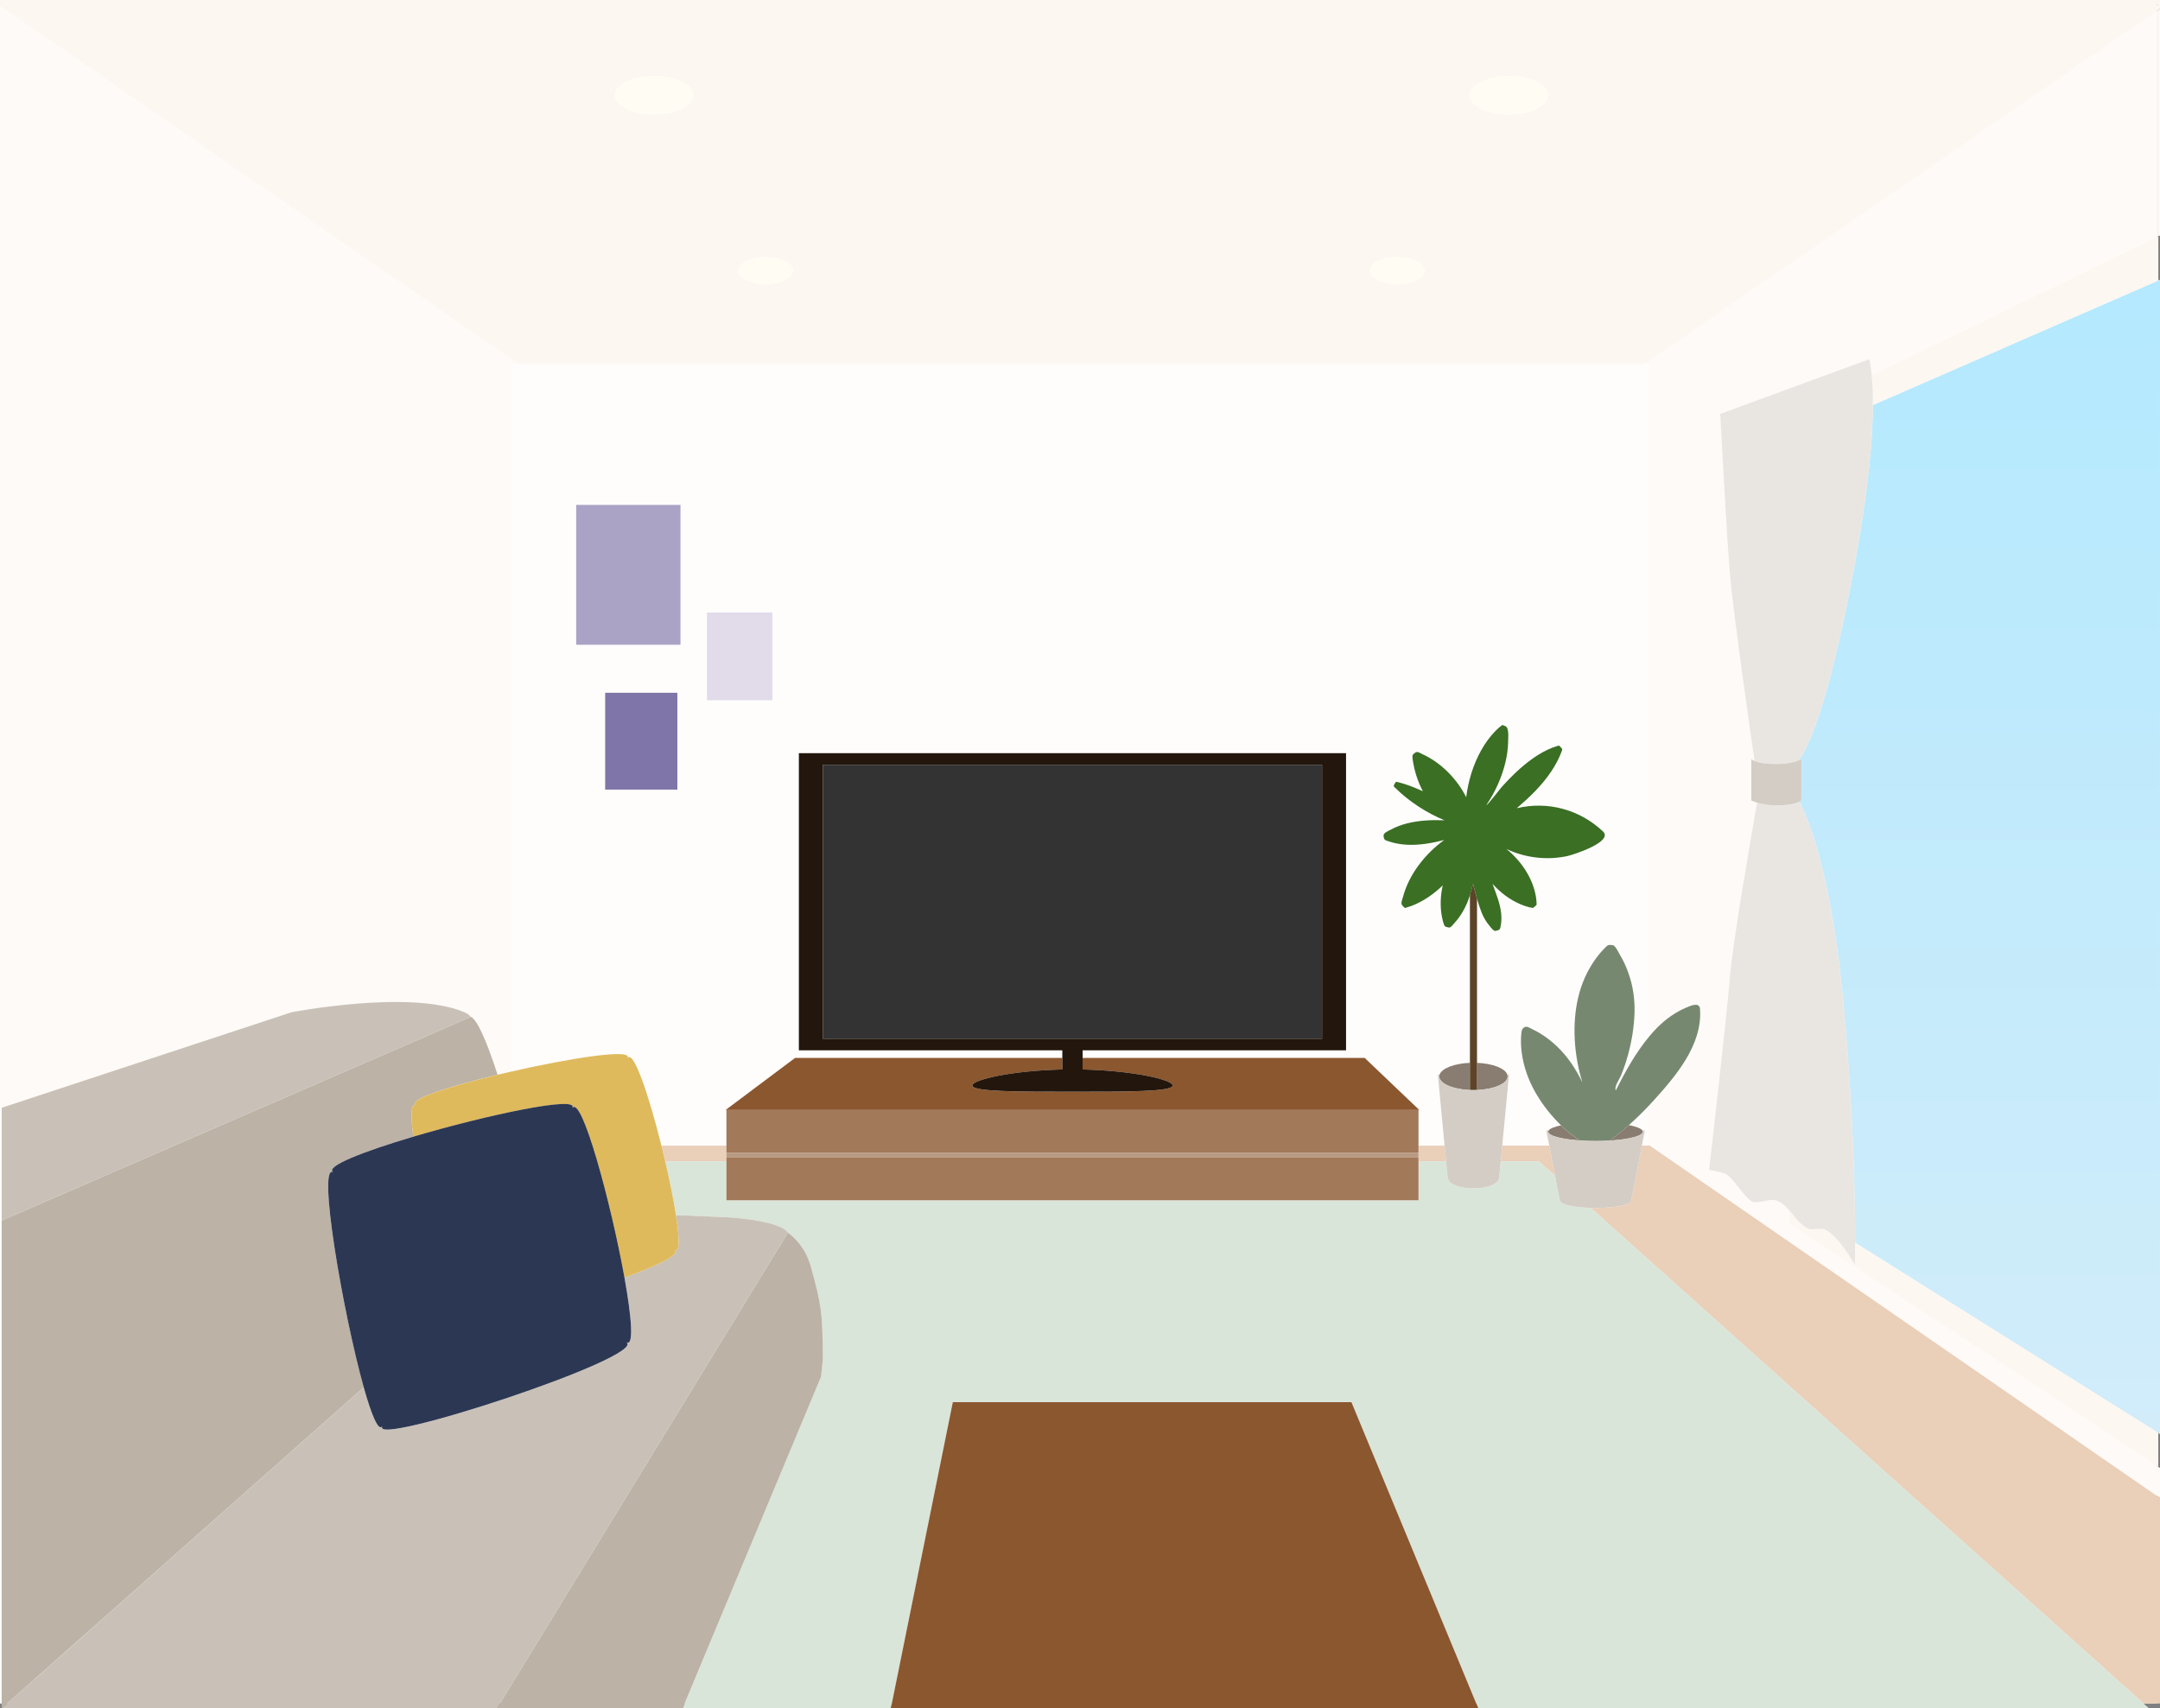 <?xml version="1.0" encoding="utf-8"?>
<!-- Generator: Adobe Illustrator 23.0.2, SVG Export Plug-In . SVG Version: 6.00 Build 0)  -->
<svg version="1.1" id="レイヤー_1" xmlns="http://www.w3.org/2000/svg" xmlns:xlink="http://www.w3.org/1999/xlink" x="0px"
	 y="0px" viewBox="0 0 652.97 516.4" style="enable-background:new 0 0 652.97 516.4;" xml:space="preserve">
<rect x="0" y="0" width="652.97" height="516.4" fill="#808080" stroke="none"/>
<style type="text/css">
	.st0{fill:#FFFFFF;}
	.st1{fill:#FEFAF7;}
	.st2{fill:#FDF7F1;}
	.st3{fill:#EACFB9;}
	.st4{fill:url(#SVGID_1_);}
	.st5{fill:none;}
	.st6{fill:#D9E5D9;}
	.st7{fill:#FFFDFC;}
	.st8{fill:#8B572F;}
	.st9{fill:#C9C1B7;}
	.st10{fill:#BCB2A5;}
	.st11{fill:#DFBA5C;}
	.st12{fill:#2C3753;}
	.st13{fill:url(#SVGID_2_);}
	.st14{fill:#E9E6E2;}
	.st15{fill:#D4CDC5;}
	.st16{fill:#A27959;}
	.st17{fill:#B99A82;}
	.st18{fill:#333333;}
	.st19{fill:#23160C;}
	.st20{fill:#887D70;}
	.st21{fill:#5D4428;}
	.st22{fill:#3A6F24;}
	.st23{fill:#778870;}
	.st24{fill:#ABA3C5;}
	.st25{fill:#E1DBEA;}
	.st26{fill:#8075A8;}
	.st27{fill:#FFFDF3;}
</style>
<g>
	<rect class="st0" width="651.95" height="515.01"/>
	<g>
		<polygon class="st1" points="652.45,452.52 652.97,452.88 652.97,443.8 652.45,443.46 		"/>
		<polygon class="st1" points="652.45,71.43 652.97,71.18 652.97,2.7 652.45,3.06 		"/>
		<polygon class="st2" points="0.51,1.39 652.45,1.39 652.45,3.06 652.97,2.7 652.97,0 0,0 0,1.88 0.51,2.23 		"/>
		<polygon class="st3" points="652.45,515.01 652.97,515.01 652.97,452.88 652.45,452.52 		"/>
		<polygon class="st1" points="0.51,2.23 0,1.88 0,335.07 0.51,334.9 		"/>
		<polygon class="st1" points="652.97,433.52 652.97,84.58 652.45,84.8 652.45,433.2 		"/>
		<linearGradient id="SVGID_1_" gradientUnits="userSpaceOnUse" x1="652.71" y1="463.627" x2="652.71" y2="63.634">
			<stop  offset="0" style="stop-color:#D5EDF9"/>
			<stop  offset="0.366" style="stop-color:#C7EBFB"/>
			<stop  offset="1" style="stop-color:#B2E9FF"/>
		</linearGradient>
		<polygon class="st4" points="652.97,433.52 652.97,84.58 652.45,84.8 652.45,433.2 		"/>
		<polygon class="st5" points="649.56,516.4 652.45,516.4 652.45,515.01 648,515.01 		"/>
		<polygon class="st5" points="2.12,515.01 0.55,516.4 0.57,516.4 2.15,515.01 		"/>
		<path class="st1" d="M497.11,110.11h1.54v203.12c0.74-0.88,1.51-1.74,2.31-2.55c2.49-2.49,5.45-4.66,8.7-6.04
			c1.29-0.55,4.25-1.94,4.27,0.58c0-0.47,0.03,0.49,0,0c0.67,10.73-7.33,20.07-14.04,27.49c-0.41,0.45-0.83,0.89-1.24,1.33v12.25
			l153.8,106.23v-9.06l-111.6-73.53v-4.04c-1.2-1.37-2.48-2.56-4.13-3.04c-1.73-0.51-5.24,1.11-6.92,0.46
			c-2.34-0.9-5.99-7.59-8.33-8.48c-1.54-0.58-4.83-1.12-4.83-1.12s5.19-45.12,6.28-58.25c0.91-10.9,6.11-40.92,8.22-52.8
			c-1.12-0.35-1.75-0.67-1.75-0.67v-12.53c0,0,0.22,0.29,1,0.61c-0.91-6.28-6.42-44.27-7.47-56.85
			c-1.09-13.13-2.91-48.12-2.91-48.12l45.04-16.52c0,0,0.44,1.39,0.77,4.8l86.61-41.97V3.06L497.11,110.11z"/>
		<path class="st2" d="M497.11,110.11L652.45,3.06V1.39H0.51v0.83L156.7,110.11H497.11z M456.15,23.02c6.5,0,11.76,2.58,11.76,5.77
			s-5.27,5.77-11.76,5.77c-6.5,0-11.76-2.58-11.76-5.77S449.65,23.02,456.15,23.02z M422.4,77.77c4.54,0,8.23,1.81,8.23,4.04
			c0,2.23-3.68,4.04-8.23,4.04c-4.55,0-8.23-1.81-8.23-4.04C414.17,79.58,417.85,77.77,422.4,77.77z M231.46,77.77
			c4.55,0,8.23,1.81,8.23,4.04c0,2.23-3.69,4.04-8.23,4.04c-4.55,0-8.23-1.81-8.23-4.04C223.23,79.58,226.91,77.77,231.46,77.77z
			 M197.71,23.02c6.5,0,11.76,2.58,11.76,5.77s-5.27,5.77-11.76,5.77c-6.5,0-11.76-2.58-11.76-5.77S191.21,23.02,197.71,23.02z"/>
		<polygon class="st3" points="2.15,515.01 24.08,495.58 28.32,491.78 2.12,515.01 		"/>
		<polygon class="st3" points="454.14,346.34 453.69,351.08 465.17,351.08 470.1,355.5 468.33,346.34 		"/>
		<path class="st3" d="M219.6,348.47v-2.13h-19.65c0.39,1.58,0.78,3.16,1.14,4.74h18.51v-1.11V348.47z"/>
		<polygon class="st3" points="428.81,346.34 428.81,348.47 428.81,349.97 428.81,351.08 437.16,351.08 436.71,346.34 		"/>
		<path class="st3" d="M498.65,346.29v0.05h-2.31l-3.27,16.92h-0.18c-0.39,1.09-4.94,1.95-10.56,1.95c-0.49,0-0.97-0.01-1.44-0.02
			L648,515.01h4.45v-62.48L498.65,346.29z"/>
		<path class="st6" d="M480.9,365.18c-4.94-0.13-8.77-0.93-9.12-1.93h-0.18l-1.5-7.75l-4.93-4.42h-11.48l-0.51,5.33h-0.13
			c-0.28,1.6-3.57,2.86-7.63,2.86c-4.06,0-7.35-1.26-7.63-2.86h-0.13l-0.51-5.33h-8.35v11.79H219.6v-11.79H201.1
			c1.37,5.86,2.52,11.6,3.25,16.26c4.47,0.16,9.28,0.41,15,0.64c5.67,0.23,16.89,1.6,18.85,4.65c0.89,0.81,5.04,3.63,6.88,10.21
			c3.28,11.71,3.5,13.93,3.67,27.03c0.02,1.59-0.57,6.35-0.57,6.35L206.37,516.4h62.96l18.72-92.5h120.49l38.31,92.5h202.71
			l-1.55-1.39L480.9,365.18z"/>
		<path class="st1" d="M140.43,306.04c1.46,0.63,1.31,0.89,1.92,1.4c0,0,0,0,0,0c1.66,0.78,4.25,5.81,8.05,17.49
			c1.29-0.31,2.59-0.62,3.9-0.92V110.11h2.39L0.51,2.23V334.9l87.58-28.86C88.09,306.04,124.13,299.03,140.43,306.04z"/>
		<path class="st7" d="M154.31,110.11v213.91c17.98-4.12,37.34-7.16,35.37-4.07c1.8-2.83,6.52,11.34,10.27,26.4h19.65v-10.76h-0.25
			l21.02-15.75h80.77v-2.28H241.5v-89.84h165.41v89.84h-79.64v2.28h85.28l16.52,15.75h-0.25v10.76h7.9l-2.04-21.46h0.52
			c0.63-1.88,4.42-3.36,9.17-3.56v-50.74c-0.55,1.74-1.24,3.41-2.18,5.01c-0.74,1.25-1.59,2.46-2.58,3.51
			c-0.36,0.38-1.06,1.44-1.65,1.29c-0.77-0.2-1.18-0.11-1.45-0.88c-0.41-1.16-0.67-2.37-0.82-3.59c-0.35-2.77-0.16-5.55,0.44-8.28
			c-2.69,2.65-5.96,4.91-9.5,6.25c-0.13,0.05-1.87,0.56-1.87,0.6c-0.24-0.07-0.58-0.51-0.77-0.68c-0.71-0.63-0.11-1.82,0.12-2.65
			c1.85-6.92,6.74-13.06,12.47-17.22c-3.62,0.93-7.47,1.62-11.22,1.43c-1.84-0.09-3.68-0.39-5.43-0.98
			c-1.28-0.43-1.54-0.39-1.69-1.65c-0.11-0.97,1.3-1.45,2.06-1.87c1.57-0.86,3.26-1.5,5-1.95c3.66-0.94,7.59-1.09,11.35-0.95
			c-5.4-2.22-10.74-5.69-14.89-9.81c-0.58-0.57-0.57-0.5-0.17-1.21c0.4-0.71,0.33-0.68,1.12-0.48c2.56,0.64,5.02,1.63,7.41,2.72
			c-1.59-3.05-2.58-6.16-3.07-9.55c-0.14-1.27-0.23-1.41,0.74-2.11c0.68-0.5,1.39,0.08,2.12,0.41c5.66,2.55,10.55,7.54,13.32,13.06
			c0.6-4.96,2.12-9.94,4.58-14.29c1.17-2.06,2.56-4.02,4.23-5.72c0.62-0.64,1.29-1.26,2.01-1.78c0.17-0.12,0.83,0.25,1.02,0.32
			c1.15,0.43,0.85,3.32,0.84,4.38c-0.02,2.25-0.32,4.5-0.86,6.68c-1.11,4.53-3.11,8.92-5.73,12.77c0.34,0.11,4.1-4.86,4.58-5.39
			c1.75-1.92,3.55-3.8,5.49-5.53c3.32-2.95,7.32-5.78,11.65-7.02c0.4-0.11,0.67,0.4,0.94,0.67c0.44,0.45,0.29,0.54,0.06,1.16
			c-0.76,2.07-1.83,4.03-3.04,5.86c-2.83,4.3-6.59,7.88-10.49,11.21c9.42-2.24,19.1,0.43,26.08,7.04c-0.02-0.02-0.02-0.02,0.06,0.05
			c0.11,0.11,0.08,0.09,0.03,0.04c2.88,3.09-9.04,6.93-10.8,7.32c-6.17,1.35-12.81,0.58-18.51-2.13c4.96,3.98,8.99,10.24,9.15,16.76
			c0.01,0.25-0.99,1.11-1.24,1.07c-1.3-0.23-2.58-0.65-3.79-1.17c-3.19-1.38-6-3.54-8.31-6.12c1.04,2.9,2.32,5.91,2.62,8.99
			c0.14,1.42,0.09,2.86-0.25,4.25c-0.2,0.81-0.6,0.74-1.38,0.98c-0.65,0.21-1.59-1.15-1.96-1.6c-0.96-1.14-1.73-2.46-2.29-3.84
			c-0.56-1.39-1.02-2.83-1.44-4.28v49.62c4.75,0.2,8.54,1.68,9.17,3.56h0.52l-2.04,21.46h14.19l-0.88-4.58h0.72
			c0.4-0.6,1.75-1.13,3.74-1.55c-2.92-2.83-5.46-6.04-7.53-9.55c-2.26-3.86-3.82-8.12-4.38-12.56c-0.26-2.04-0.31-4.12-0.05-6.16
			c0.09-0.71,0.55-1.45,1.41-1.53c0.55-0.06,1.59,0.62,2.06,0.84c0.79,0.37,1.55,0.8,2.3,1.25c1.77,1.09,3.42,2.38,4.93,3.82
			c3.28,3.11,5.75,6.88,7.71,10.93c-2.5-8.1-3.24-17.55-1.24-25.83c0.95-3.94,2.57-7.7,4.88-11.03c1.08-1.57,2.3-3.04,3.7-4.33
			c0.62-0.57,1.06-0.36,1.9-0.3c0.7,0.06,1.9,2.55,2.21,3.09c0.96,1.64,1.79,3.38,2.41,5.18c1.43,3.89,2.04,8.09,1.9,12.22
			c-0.14,4.32-0.86,8.66-2.01,12.82c-0.58,2.1-1.29,4.17-2.13,6.18c-0.48,1.15-2.04,3.25-1.53,4.38c2.83-5.58,6.08-11.51,10.2-16.4
			V110.11h-1.54H156.7H154.31z M204.77,238.72h-21.83v-29.28h21.83V238.72z M213.72,185.18h19.77v26.52h-19.77V185.18z
			 M174.18,152.64h31.53v42.29h-31.53V152.64z"/>
		<path class="st7" d="M492.4,340.14c2.18,0.43,3.68,0.99,4.1,1.62h0.72l-0.88,4.58h2.31v-0.05v-12.25
			C496.66,336.17,494.58,338.21,492.4,340.14z"/>
		<polygon class="st8" points="408.54,423.9 288.04,423.9 269.32,516.4 446.85,516.4 		"/>
		<path class="st9" d="M203.89,377.94c1.98,1.26-5.05,4.63-15.1,8.32c2.16,12.04,2.92,21.01,0.55,19.51
			c6.78,4.32-78.02,32.15-73.71,25.37c-1.17,1.84-3.31-3.32-5.66-11.71l-81.64,72.37l-4.24,3.8L2.15,515.01l-1.57,1.39H150.3
			l87.9-143.76c-1.96-3.05-13.18-4.42-18.85-4.65c-5.72-0.24-10.53-0.48-15-0.64C205.44,374.38,205.54,378.99,203.89,377.94z"/>
		<path class="st10" d="M206.37,516.4l41.82-100.17c0,0,0.59-4.76,0.57-6.35c-0.17-13.1-0.39-15.31-3.67-27.03
			c-1.84-6.58-5.99-9.4-6.88-10.21L150.3,516.4H206.37z"/>
		<path class="st10" d="M28.32,491.78l81.64-72.37c-6.29-22.47-14.13-68.14-9.19-65c-2.74-1.74,9.22-6.34,24.16-10.76
			c-0.8-6.44-0.74-10.47,0.76-9.52c-2.57-1.64,10.03-5.68,24.73-9.22c-3.8-11.68-6.39-16.71-8.05-17.49L0.51,369v147.4h0.04
			l1.57-1.39L28.32,491.78z"/>
		<path class="st9" d="M142.35,307.44c-0.61-0.51-0.46-0.77-1.92-1.4c-16.3-7.01-52.35,0-52.35,0L0.51,334.9V369L142.35,307.44
			C142.36,307.44,142.35,307.44,142.35,307.44z"/>
		<path class="st11" d="M189.68,319.94c1.97-3.09-17.39-0.05-35.37,4.07c-1.31,0.3-2.61,0.61-3.9,0.92
			c-14.7,3.54-27.3,7.58-24.73,9.22c-1.49-0.95-1.55,3.08-0.76,9.52c22.06-6.52,50.62-12.65,48.05-8.6
			c2.81-4.42,11.77,28.73,15.81,51.2c10.05-3.69,17.09-7.06,15.1-8.32c1.66,1.06,1.55-3.55,0.46-10.59
			c-0.72-4.67-1.88-10.41-3.25-16.26c-0.37-1.58-0.75-3.17-1.14-4.74C196.2,331.28,191.48,317.11,189.68,319.94z"/>
		<path class="st12" d="M100.77,354.42c-4.94-3.14,2.9,42.53,9.19,65c2.35,8.4,4.49,13.56,5.66,11.71
			c-4.32,6.78,80.49-21.05,73.71-25.37c2.37,1.51,1.61-7.47-0.55-19.51c-4.04-22.47-13-55.61-15.81-51.2
			c2.57-4.04-25.99,2.08-48.05,8.6C109.98,348.08,98.03,352.68,100.77,354.42z"/>
		<path class="st1" d="M560.56,171.28c-8.15,43.94-14.49,55.62-16.93,58.65c0.63-0.26,0.91-0.47,0.91-0.47v12.53
			c0,0-0.15,0.16-0.56,0.37c3.74,7.35,10.12,25.05,13.57,64.06c2.92,33.08,3.28,58,3.25,69.3l91.64,57.49V84.8l-86.27,37.65
			C566.13,132.11,564.96,147.58,560.56,171.28z"/>
		<linearGradient id="SVGID_2_" gradientUnits="userSpaceOnUse" x1="598.043" y1="463.627" x2="598.043" y2="63.635">
			<stop  offset="0" style="stop-color:#D5EDF9"/>
			<stop  offset="0.366" style="stop-color:#C7EBFB"/>
			<stop  offset="1" style="stop-color:#B2E9FF"/>
		</linearGradient>
		<path class="st13" d="M560.56,171.28c-8.15,43.94-14.49,55.62-16.93,58.65c0.63-0.26,0.91-0.47,0.91-0.47v12.53
			c0,0-0.15,0.16-0.56,0.37c3.74,7.35,10.12,25.05,13.57,64.06c2.92,33.08,3.28,58,3.25,69.3l91.64,57.49V84.8l-86.27,37.65
			C566.13,132.11,564.96,147.58,560.56,171.28z"/>
		<path class="st2" d="M566.19,122.45l86.27-37.65V71.43l-86.61,41.97C566.05,115.55,566.21,118.53,566.19,122.45z"/>
		<path class="st2" d="M560.73,382.39c0,0-5.07-9.14-9.23-10.75c-1.13-0.43-3.49,0.3-4.62-0.13c-2.5-0.95-4.16-3.5-6.03-5.63v4.04
			l111.6,73.53V433.2l-91.64-57.49C560.8,380.05,560.73,382.39,560.73,382.39z"/>
		<path class="st14" d="M543.63,229.93c2.44-3.03,8.78-14.71,16.93-58.65c4.39-23.7,5.57-39.17,5.62-48.83
			c0.02-3.92-0.14-6.9-0.35-9.05c-0.33-3.41-0.77-4.8-0.77-4.8l-45.04,16.52c0,0,1.82,34.99,2.91,48.12
			c1.05,12.57,6.55,50.57,7.47,56.85c1,0.42,2.93,0.89,6.51,0.89C540.46,230.96,542.56,230.37,543.63,229.93z"/>
		<path class="st14" d="M546.88,371.51c1.13,0.43,3.5-0.31,4.62,0.13c4.16,1.61,9.23,10.75,9.23,10.75s0.07-2.33,0.08-6.67
			c0.03-11.29-0.33-36.22-3.25-69.3c-3.45-39-9.83-56.71-13.57-64.06c-0.86,0.44-2.87,1.14-7.07,1.14c-2.49,0-4.46-0.43-5.76-0.83
			c-2.1,11.88-7.31,41.9-8.22,52.8c-1.09,13.13-6.28,58.25-6.28,58.25s3.28,0.54,4.83,1.12c2.34,0.88,5.99,7.58,8.33,8.48
			c1.68,0.64,5.19-0.97,6.92-0.46c1.65,0.48,2.93,1.68,4.13,3.04C542.72,368.02,544.38,370.57,546.88,371.51z"/>
		<path class="st15" d="M543.99,242.36c0.4-0.21,0.56-0.37,0.56-0.37v-12.53c0,0-0.28,0.21-0.91,0.47
			c-1.07,0.44-3.18,1.03-6.72,1.03c-3.59,0-5.51-0.47-6.51-0.89c-0.78-0.32-1-0.61-1-0.61v12.53c0,0,0.62,0.32,1.75,0.67
			c1.3,0.4,3.28,0.83,5.76,0.83C541.12,243.49,543.13,242.8,543.99,242.36z"/>
		<polygon class="st16" points="219.6,349.97 219.6,351.08 219.6,362.87 428.81,362.87 428.81,351.08 428.81,349.97 		"/>
		<polygon class="st16" points="219.6,335.58 219.6,346.34 219.6,348.47 428.81,348.47 428.81,346.34 428.81,335.58 		"/>
		<rect x="219.6" y="348.47" class="st17" width="209.21" height="1.5"/>
		<path class="st8" d="M429.06,335.58l-16.52-15.75h-85.28v3.51c15.29,0.33,27.22,3.09,27.22,4.85c0,1.87-13.56,1.88-30.28,1.88
			c-16.72,0-30.28-0.01-30.28-1.88c0-1.75,11.93-4.51,27.21-4.85v-3.51h-80.77l-21.02,15.75h0.25h209.21H429.06z"/>
		<rect x="248.76" y="231.21" class="st18" width="150.9" height="82.83"/>
		<path class="st19" d="M293.93,328.18c0,1.87,13.56,1.88,30.28,1.88c16.72,0,30.28-0.01,30.28-1.88c0-1.75-11.93-4.51-27.22-4.85
			v-3.51v-2.28h79.64v-89.84H241.5v89.84h79.64v2.28v3.51C305.86,323.67,293.93,326.43,293.93,328.18z M248.76,314.04v-82.83h150.9
			v82.83H248.76z"/>
		<path class="st20" d="M435.19,324.88c-0.06,0.18-0.1,0.36-0.1,0.55c0,2.14,4.06,3.9,9.27,4.11v-8.22
			C439.6,321.51,435.81,323,435.19,324.88z"/>
		<path class="st20" d="M446.49,321.32v8.22c5.21-0.21,9.27-1.97,9.27-4.11c0-0.19-0.04-0.37-0.1-0.55
			C455.03,323,451.24,321.51,446.49,321.32z"/>
		<path class="st21" d="M446.49,271.7c-0.44-1.51-0.83-3.03-1.23-4.53c-0.25,1.16-0.55,2.3-0.9,3.41v50.74v8.22
			c0.35,0.01,0.71,0.02,1.07,0.02c0.36,0,0.72-0.01,1.07-0.02v-8.22V271.7z"/>
		<path class="st22" d="M446.49,271.7c0.42,1.45,0.88,2.89,1.44,4.28c0.56,1.38,1.33,2.7,2.29,3.84c0.38,0.45,1.31,1.81,1.96,1.6
			c0.77-0.25,1.18-0.17,1.38-0.98c0.33-1.39,0.39-2.83,0.25-4.25c-0.31-3.09-1.58-6.09-2.62-8.99c2.31,2.58,5.12,4.74,8.31,6.12
			c1.21,0.52,2.49,0.94,3.79,1.17c0.25,0.04,1.24-0.82,1.24-1.07c-0.16-6.52-4.18-12.78-9.15-16.76c5.7,2.71,12.34,3.49,18.51,2.13
			c1.76-0.39,13.67-4.23,10.8-7.32c0.05,0.05,0.08,0.08-0.03-0.04c-0.08-0.08-0.08-0.08-0.06-0.05c-6.98-6.61-16.66-9.27-26.08-7.04
			c3.89-3.33,7.65-6.91,10.49-11.21c1.21-1.83,2.28-3.79,3.04-5.86c0.23-0.62,0.37-0.72-0.06-1.16c-0.27-0.27-0.54-0.79-0.94-0.67
			c-4.33,1.24-8.33,4.07-11.65,7.02c-1.94,1.72-3.74,3.61-5.49,5.53c-0.48,0.53-4.24,5.5-4.58,5.39c2.63-3.85,4.62-8.24,5.73-12.77
			c0.53-2.18,0.84-4.43,0.86-6.68c0.01-1.05,0.3-3.95-0.84-4.38c-0.19-0.07-0.84-0.44-1.02-0.32c-0.72,0.52-1.39,1.15-2.01,1.78
			c-1.66,1.69-3.06,3.65-4.23,5.72c-2.46,4.36-3.98,9.33-4.58,14.29c-2.77-5.52-7.65-10.51-13.32-13.06
			c-0.73-0.33-1.44-0.91-2.12-0.41c-0.97,0.71-0.88,0.84-0.74,2.11c0.5,3.39,1.48,6.51,3.07,9.55c-2.39-1.1-4.85-2.08-7.41-2.72
			c-0.79-0.2-0.72-0.23-1.12,0.48c-0.4,0.71-0.41,0.63,0.17,1.21c4.15,4.12,9.5,7.58,14.89,9.81c-3.76-0.14-7.69,0.01-11.35,0.95
			c-1.74,0.45-3.43,1.08-5,1.95c-0.76,0.42-2.17,0.9-2.06,1.87c0.15,1.26,0.41,1.22,1.69,1.65c1.75,0.58,3.59,0.89,5.43,0.98
			c3.75,0.19,7.59-0.51,11.22-1.43c-5.74,4.16-10.63,10.3-12.47,17.22c-0.22,0.83-0.82,2.02-0.12,2.65
			c0.19,0.17,0.53,0.61,0.77,0.68c0-0.04,1.74-0.55,1.87-0.6c3.54-1.34,6.82-3.6,9.5-6.25c-0.6,2.72-0.79,5.51-0.44,8.28
			c0.16,1.21,0.41,2.43,0.82,3.59c0.27,0.77,0.68,0.68,1.45,0.88c0.59,0.15,1.29-0.91,1.65-1.29c1-1.06,1.85-2.26,2.58-3.51
			c0.94-1.6,1.63-3.27,2.18-5.01c0.35-1.12,0.65-2.25,0.9-3.41C445.66,268.67,446.05,270.19,446.49,271.7z"/>
		<path class="st15" d="M456.18,324.88h-0.52c0.06,0.18,0.1,0.36,0.1,0.55c0,2.14-4.07,3.9-9.27,4.11
			c-0.35,0.01-0.71,0.02-1.07,0.02c-0.36,0-0.72-0.01-1.07-0.02c-5.21-0.21-9.27-1.97-9.27-4.11c0-0.19,0.04-0.37,0.1-0.55h-0.52
			l2.04,21.46l0.45,4.74l0.51,5.33h0.13c0.28,1.6,3.57,2.86,7.63,2.86c4.06,0,7.35-1.26,7.63-2.86h0.13l0.51-5.33l0.45-4.74
			L456.18,324.88z"/>
		<path class="st20" d="M487.37,344.22c-0.25,0.19-0.48,0.4-0.71,0.61c5.79-0.36,9.98-1.43,9.98-2.69c0-0.13-0.06-0.25-0.14-0.38
			c-0.43-0.63-1.92-1.19-4.1-1.62c-0.74,0.65-1.49,1.3-2.25,1.92C489.24,342.81,488.31,343.53,487.37,344.22z"/>
		<path class="st20" d="M471.9,340.21c-1.98,0.42-3.33,0.95-3.74,1.55c-0.08,0.12-0.14,0.25-0.14,0.38c0,1.23,4.02,2.27,9.6,2.66
			c-1.72-1.09-3.34-2.34-4.84-3.71C472.48,340.81,472.2,340.5,471.9,340.21z"/>
		<path class="st23" d="M513.94,305.22C513.97,305.71,513.93,304.75,513.94,305.22L513.94,305.22z"/>
		<path class="st23" d="M489.98,325.25c0.85-2.01,1.55-4.08,2.13-6.18c1.15-4.16,1.87-8.5,2.01-12.82c0.13-4.13-0.47-8.34-1.9-12.22
			c-0.62-1.8-1.44-3.54-2.41-5.18c-0.31-0.54-1.51-3.03-2.21-3.09c-0.83-0.07-1.28-0.27-1.9,0.3c-1.4,1.29-2.62,2.77-3.7,4.33
			c-2.31,3.33-3.93,7.09-4.88,11.03c-2,8.29-1.26,17.74,1.24,25.83c-1.96-4.05-4.43-7.82-7.71-10.93c-1.51-1.43-3.16-2.73-4.93-3.82
			c-0.74-0.46-1.51-0.88-2.3-1.25c-0.47-0.22-1.51-0.89-2.06-0.84c-0.86,0.08-1.32,0.82-1.41,1.53c-0.26,2.04-0.21,4.12,0.05,6.16
			c0.56,4.45,2.12,8.71,4.38,12.56c2.06,3.51,4.6,6.72,7.53,9.55c0.3,0.29,0.58,0.59,0.89,0.88c1.5,1.37,3.12,2.62,4.84,3.71
			c1.47,0.1,3.05,0.16,4.7,0.16c1.51,0,2.96-0.05,4.33-0.13c0.23-0.21,0.46-0.42,0.71-0.61c0.94-0.69,1.87-1.41,2.77-2.15
			c0.76-0.63,1.51-1.27,2.25-1.92c2.18-1.93,4.26-3.97,6.25-6.1c0.41-0.44,0.83-0.88,1.24-1.33c6.71-7.42,14.72-16.77,14.04-27.49
			c-0.02-2.52-2.98-1.13-4.27-0.58c-3.25,1.38-6.22,3.54-8.7,6.04c-0.8,0.81-1.57,1.67-2.31,2.55c-4.12,4.89-7.37,10.82-10.2,16.4
			C487.93,328.5,489.5,326.4,489.98,325.25z"/>
		<path class="st15" d="M496.5,341.76c0.08,0.12,0.14,0.25,0.14,0.38c0,1.26-4.2,2.32-9.98,2.69c-1.37,0.09-2.82,0.13-4.33,0.13
			c-1.65,0-3.23-0.06-4.7-0.16c-5.59-0.38-9.6-1.43-9.6-2.66c0-0.13,0.06-0.25,0.14-0.38h-0.72l0.88,4.58l1.77,9.16l1.5,7.75h0.18
			c0.35,0.99,4.18,1.79,9.12,1.93c0.47,0.01,0.95,0.02,1.44,0.02c5.62,0,10.17-0.86,10.56-1.95h0.18l3.27-16.92l0.88-4.58H496.5z"/>
		<rect x="174.18" y="152.64" class="st24" width="31.53" height="42.29"/>
		<rect x="213.72" y="185.18" class="st25" width="19.77" height="26.52"/>
		<rect x="182.94" y="209.44" class="st26" width="21.83" height="29.28"/>
		<path class="st27" d="M197.71,34.56c6.5,0,11.76-2.58,11.76-5.77s-5.27-5.77-11.76-5.77c-6.5,0-11.76,2.58-11.76,5.77
			S191.21,34.56,197.71,34.56z"/>
		<path class="st27" d="M231.46,85.85c4.55,0,8.23-1.81,8.23-4.04c0-2.23-3.69-4.04-8.23-4.04c-4.55,0-8.23,1.81-8.23,4.04
			C223.23,84.04,226.91,85.85,231.46,85.85z"/>
		<ellipse class="st27" cx="456.15" cy="28.79" rx="11.76" ry="5.77"/>
		<path class="st27" d="M422.4,85.85c4.54,0,8.23-1.81,8.23-4.04c0-2.23-3.68-4.04-8.23-4.04c-4.55,0-8.23,1.81-8.23,4.04
			C414.17,84.04,417.85,85.85,422.4,85.85z"/>
	</g>
</g>
<g>
</g>
<g>
</g>
<g>
</g>
<g>
</g>
<g>
</g>
<g>
</g>
</svg>
